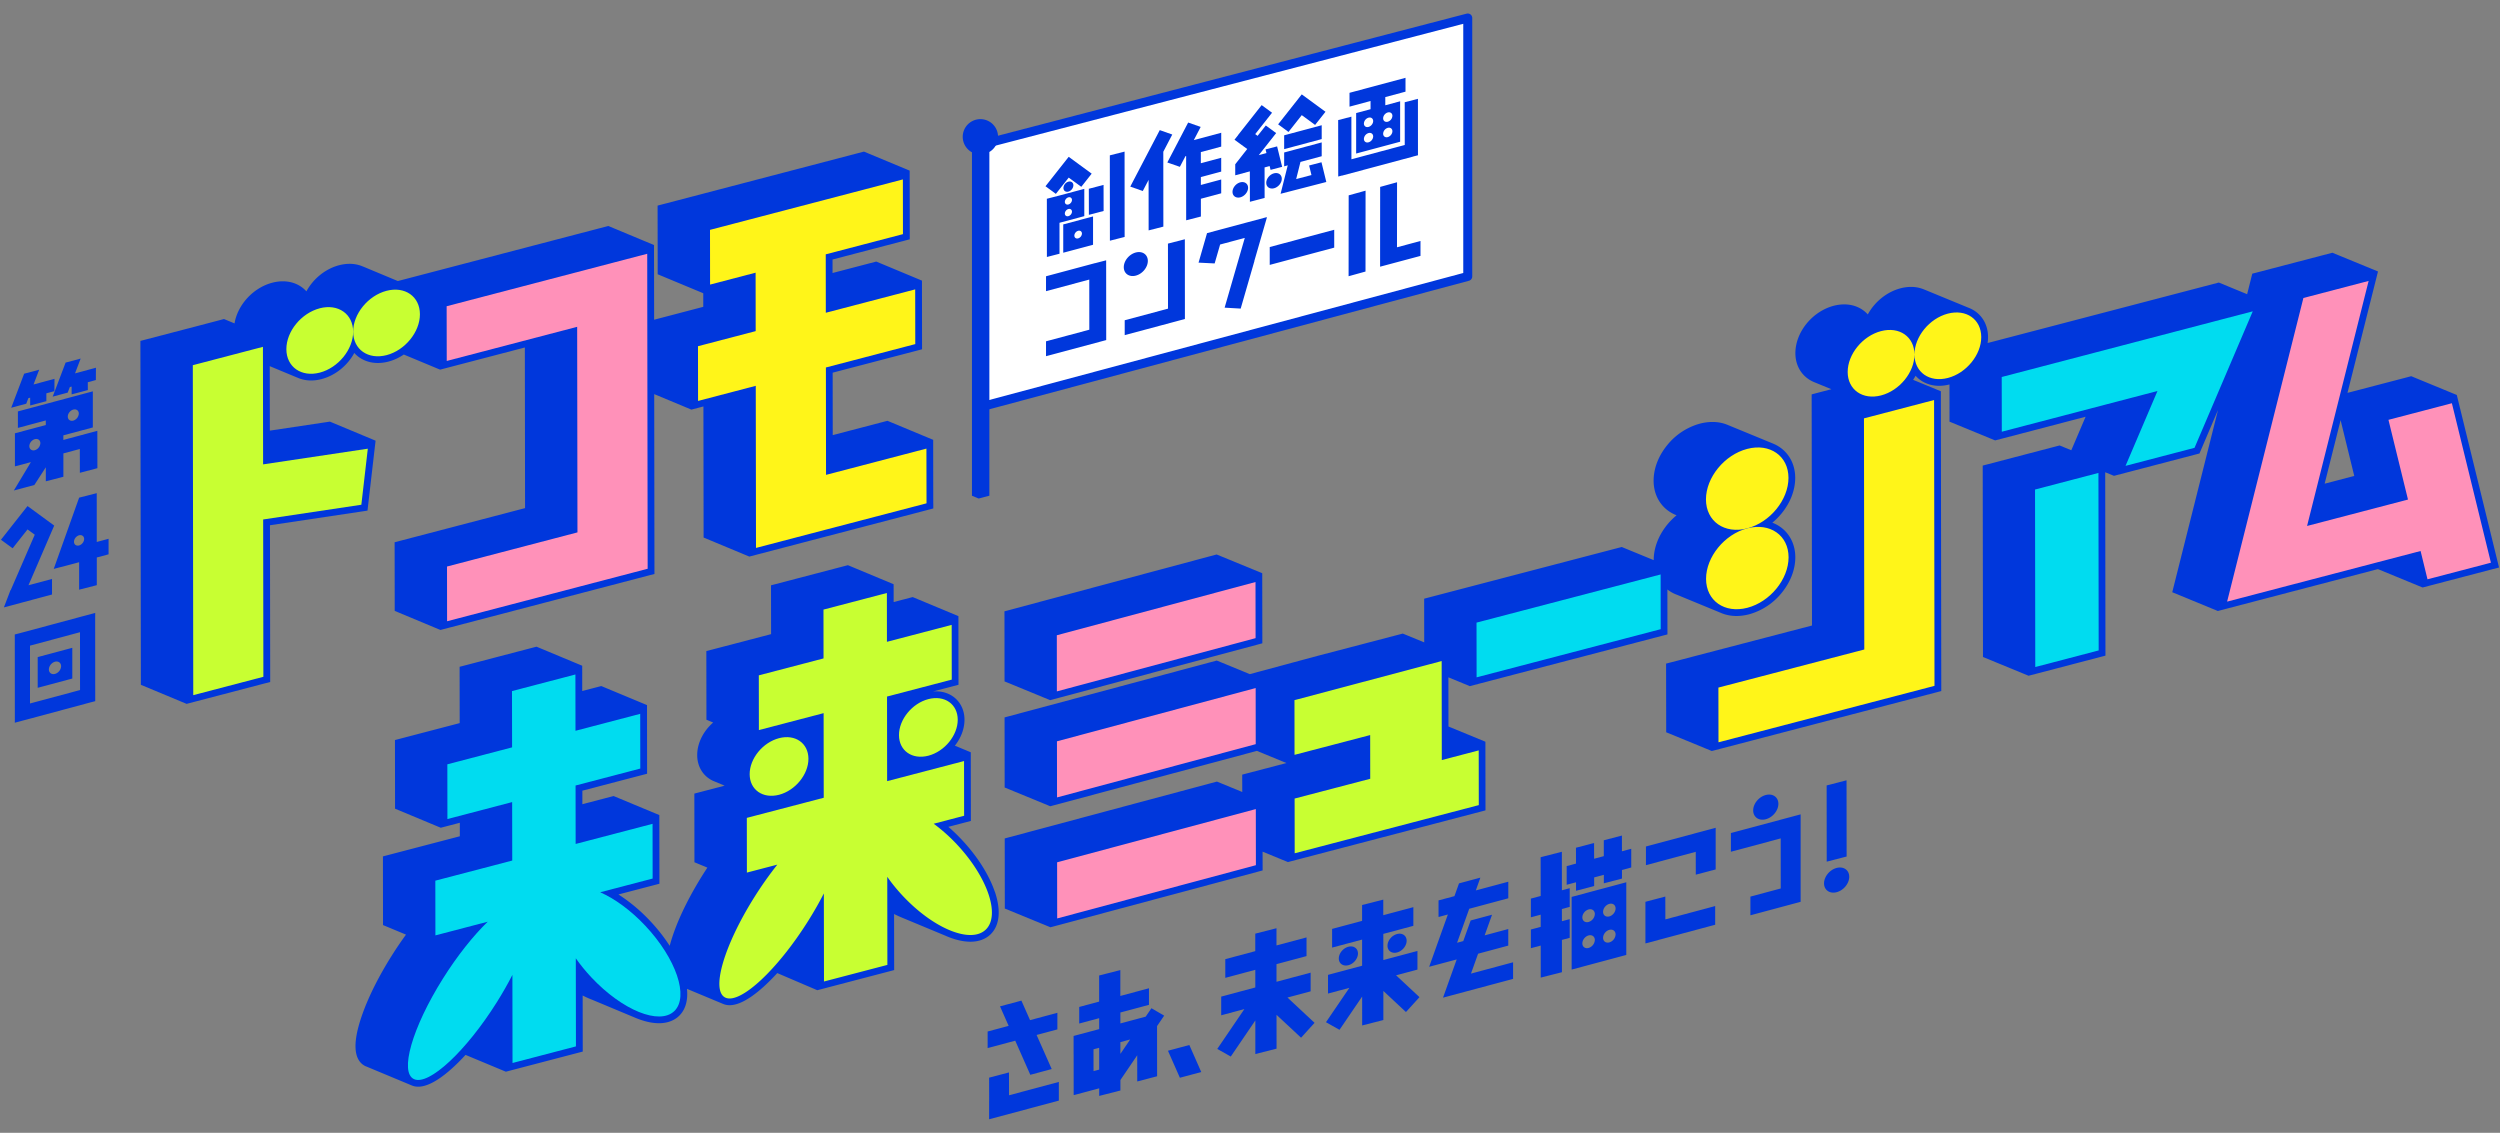 <svg xmlns="http://www.w3.org/2000/svg" width="128" height="58" fill="none"><rect width="100%" height="100%" fill="#808080" stroke="none"/><g clip-path="url(#a)"><path fill="#0037DC" d="m54.201 35.732 10.175-2.726.256-.069v-.265l-.005-2.873v-.45l-2.334-.96-.435.116-10.173 2.726-.257.07.001.264.003 2.874.001.449 2.334.96z"/><path fill="#0037DC" d="m75.689 35.016 9.426-2.467.258-.067v-.267l-.003-2.034q.155.121.336.208h.001q.09.042.182.075l2.207.91.072.03.004.002c.224.086.471.133.737.133q.316-.001.643-.086a3.26 3.26 0 0 0 1.673-1.102c.449-.55.695-1.196.695-1.819-.001-.839-.467-1.501-1.176-1.77q.259-.213.476-.478c.449-.55.696-1.196.695-1.819-.001-.806-.433-1.45-1.097-1.737l-.034-.015-.017-.007-2.319-.954-.014-.006-.005-.002a2 2 0 0 0-.754-.139q-.316.001-.643.086a3.26 3.26 0 0 0-1.672 1.102c-.449.55-.696 1.196-.695 1.819 0 .839.466 1.5 1.176 1.77a3.5 3.5 0 0 0-.476.478c-.449.55-.696 1.196-.695 1.819l-1.637-.673-.432.113-9.426 2.466-.258.068v.267l.003 1.97-1.097-.451-.432.113-3.922 1.026-3.48.938-1.69-.696-.434.116-10.174 2.726-.257.069v.265l.004 2.874v.45l2.335.96.434-.116 10.146-2.719 1.513.623-2.006.525-.258.068v.267l.002.622-1.297-.533-.434.116-10.174 2.726-.257.069v.265l.004 2.874v.45l2.335.96.434-.116 10.174-2.726.257-.069v-.265l-.002-.696 1.297.533.431-.113 9.427-2.466.258-.068v-.267l-.004-2.802v-.446l-1.892-.779-.003-2.518 1.097.452.431-.113z"/><path fill="#0037DC" d="m127.87 28.727-1.999-8.164-.083-.34-2.334-.962-.339.09-2.924.764 1.42-5.65.142-.565-2.334-.96-.564.147-3.34.874-.198.051-.05.199-.214.852-1.45-.597-.681.178-1.589.416-9.568 2.503q.023-.153.023-.308c-.001-.702-.387-1.258-.977-1.489l-2.281-.939h-.002a1.7 1.7 0 0 0-.683-.137q-.264 0-.537.071c-.717.188-1.333.705-1.676 1.338-.288-.32-.71-.514-1.207-.514q-.263 0-.536.07c-1.104.29-1.967 1.356-1.965 2.43 0 .666.35 1.2.89 1.449v.002l.042.017.054.023.856.352-.75.196-.259.068v.267l.017 11.567-7.21 1.883-.26.068v.267l.005 2.802v.446l2.335.96.431-.112 11.06-2.89.258-.068v-.267l-.004-2.802-.017-11.834v-.446l-1.42-.585q.067-.101.126-.208c.288.32.71.514 1.207.514q.26 0 .528-.07l.002 1.459v.446l2.335.96.431-.112 4.202-1.1-.605 1.419-.128.297-.598-.246-.432.113-3.246.85-.259.067v.267l.013 9.088v.446l2.335.96.432-.112 3.246-.85.258-.067v-.267l-.012-9.088v-.035l.449.184.681-.178 3.532-.924.164-.043.066-.156.884-2.073-2.202 8.768-.142.565 2.334.961.563-.148 1.548-.405 1.593-.417.2-.052 4.292-1.123 2.288.942.339-.089 3.247-.85.328-.085-.081-.33zm-8.848-3.962.817-3.253.699 2.856z"/><path fill="#00DCF0" d="m107.452 33.302-3.246.85-.012-9.088 3.246-.85z"/><path fill="#FF91B9" d="m54.12 40.828-.004-2.873 10.174-2.727.003 2.873zm-.008-5.429-.003-2.874 10.173-2.726.004 2.874zm.016 11.625-.004-2.874 10.174-2.726.004 2.874z"/><path fill="#FFF519" d="M98.02 18.152c.002.909-.763 1.846-1.707 2.093s-1.71-.29-1.712-1.199c-.001-.909.764-1.846 1.707-2.093s1.71.29 1.712 1.198m3.42-.894c.002.91-.763 1.847-1.707 2.094s-1.71-.29-1.712-1.2c-.001-.909.763-1.846 1.707-2.093s1.711.29 1.712 1.199"/><path fill="#C8FF32" d="m75.71 38.42-1.89.495-.007-5.07-7.536 2.002.003 2.801 3.873-1.013.003 2.238-3.872 1.013.004 2.802 9.426-2.466z"/><path fill="#FFF519" d="M89.46 27.052c1.166-.305 2.11-1.463 2.11-2.586-.002-1.123-.95-1.787-2.115-1.482-1.167.305-2.11 1.464-2.11 2.587.002 1.123.949 1.786 2.115 1.481"/><path fill="#FFF519" d="M87.35 29.637c.002 1.123.95 1.786 2.115 1.482 1.167-.305 2.11-1.464 2.11-2.587-.002-1.123-.949-1.786-2.115-1.481s-2.11 1.463-2.11 2.586"/><path fill="#FFF519" d="m99.043 32.315-.018-11.834-3.59.939.017 11.834-7.47 1.95.005 2.802 11.059-2.89z"/><path fill="#00DCF0" d="m85.028 32.214-9.426 2.466-.004-2.802 9.426-2.466zm28.724-15.859-11.264 2.947.004 2.802 7.971-2.085-1.635 3.833 3.532-.924 2.981-6.988z"/><path fill="#FF91B9" d="m124.288 29.66 3.247-.85-1.999-8.165-3.247.85 1 4.082-5.167 1.352 3.152-12.546-3.34.874-3.906 15.546 1.548-.405 1.593-.417.2-.052 6.565-1.718z"/><path fill="#0037DC" d="m47.783 25.768-.004-2.802v-.446l-2.342-.975-.431.113-2.37.62-.004-3.197 4.319-1.13.258-.068v-.267l-.004-2.802v-.446l-2.341-.976-.432.113-1.806.473v-.691l3.695-.967.258-.068v-.267l-.004-2.802v-.446l-2.341-.975-.432.113-9.875 2.584-.258.068v.267l.004 2.801v.447l2.334.972v.696l-2.516.66v-.576l-.005-2.802v-.446l-2.341-.976-.432.113-10.269 2.687-.074.02-1.764-.736v.002a1.7 1.7 0 0 0-.705-.148q-.263.001-.537.071c-.717.188-1.333.705-1.676 1.338-.288-.32-.71-.514-1.207-.514q-.263 0-.537.071c-.985.258-1.779 1.136-1.936 2.085l-.54-.225-.43.114-3.59.939-.259.067v.267l.023 16.895v.446l2.342.976.431-.113 3.59-.94.259-.067v-.267l-.012-7.758 4.733-.71.261-.04.03-.262.332-2.87.052-.448-2.34-.976-.447.067-2.627.394-.005-3.301 1.407.585v-.001c.211.095.45.15.71.15q.263 0 .536-.072c.718-.188 1.333-.704 1.676-1.337.288.32.71.513 1.207.513q.264 0 .537-.07c.283-.075.55-.2.79-.363l1.858.774.432-.113 3.908-1.022.011 8.225-6.42 1.68-.258.067v.267l.004 2.802v.446l2.34.976.433-.113 10.268-2.687.258-.067v-.268l-.004-2.802-.008-6.138 1.903.793.432-.113.184-.049.009 6.266v.446l2.341.975.432-.113 3.59-.939 5.14-1.344.258-.068v-.267z"/><path fill="#C8FF32" d="m13.462 17.758-3.59.94.023 16.894 3.59-.94-.011-8.055 5.027-.754.331-2.87-5.361.803zm2.908-1.973c-.945.247-1.71 1.184-1.708 2.093.002.91.768 1.446 1.712 1.2.944-.248 1.709-1.185 1.707-2.094-.001-.91-.768-1.446-1.712-1.2"/><path fill="#C8FF32" d="M19.788 14.89c-.944.247-1.708 1.185-1.707 2.094.002.909.768 1.445 1.712 1.199.944-.247 1.709-1.185 1.707-2.094-.001-.91-.768-1.446-1.712-1.199"/><path fill="#FFF519" d="m47.438 25.77-.005-2.802-5.14 1.345-.007-5.498 4.576-1.197-.004-2.802-4.576 1.197-.004-2.991 3.953-1.034-.004-2.802-9.875 2.583.004 2.802 2.331-.61.004 2.992-2.954.773.004 2.802 2.954-.774.012 8.3 3.59-.94z"/><path fill="#FF91B9" d="m33.156 26.32-.015-10.527-.003-2.8-10.27 2.686.005 2.802 6.678-1.748.015 10.525-6.679 1.748.004 2.802L33.16 29.12z"/><path fill="#0037DC" d="m51.66 54.908-1.017.268.002 1.175h-.002v.956l3.57-.956v-.957l-2.55.684zm15.444-4.152v-.957l-1.747.468v-.904l1.537-.411v-.957l-1.538.412v-.882l-1.086.278v.895l-1.535.411v.957l1.537-.412v.904l-1.746.468v.957l1.186-.318-1.388 2.04.692.39 1.257-1.848v1.72l1.087-.276-.002-1.732 1.256 1.172.692-.762-1.388-1.295zm15.938-7.976-.928.243v.812l-.495.133-.002-.807-.928.243.002.812-.477.128v.956l.478-.127.001.435.928-.244v-.44l.496-.133v.435l.928-.243v-.44l.475-.128v-.957l-.477.128z"/><path fill="#0037DC" d="m79.967 43.611-1.086.278.002 1.985-.502.134v.957l.503-.134v.625l-.503.135v.957l.504-.135.001 1.64 1.085-.276v-1.654l.397-.107v-.956l-.398.106-.001-.626.4-.107v-.957l-.4.107zm14.58.243-.004-3.903-1.019.264.004 3.902zm-9.283 2.05-1.018.268v2.132l3.571-.957v-.957l-2.55.683zm-.992-1.607 2.55-.684.003 1.17 1.017-.268v-2.132l-3.57.957zm-11.699 5.346v-.957l-1.746.468-.001-1.339 1.538-.412v-.957l-1.54.412v-.797l-1.085.276v.812l-1.535.411v.957l1.536-.411v1.339l-1.746.468v.957l1.094-.293-1.198 1.76.692.39 1.16-1.703.001 1.479 1.085-.277v-1.49l1.157 1.08.692-.762-1.198-1.118z"/><path fill="#0037DC" d="M69.528 48.818c0-.26-.22-.415-.491-.344-.272.071-.49.34-.49.6 0 .261.22.415.491.344.272-.07.49-.34.49-.6m1.512-.396c0 .26.22.415.49.344.272-.071.49-.34.49-.6s-.22-.415-.49-.344c-.272.071-.49.34-.49.6m17.582-4.813 2.55-.683.002 2.564-1.553.416v.957l2.571-.69v-4.478l-3.57.956zm1.786-1.664c.356-.093.645-.446.645-.789s-.29-.545-.646-.451c-.356.092-.644.446-.644.788 0 .343.29.546.645.452m3.627 2.494c-.356.093-.644.447-.644.789 0 .343.29.545.646.452s.644-.447.644-.79c0-.342-.29-.545-.646-.451M75.678 48.83l1.546-.415v-.849l-1.21.325.378-1.056-1.094.293-.379 1.056-.317.085.623-1.74 2-.537v-.848l-1.663.446.233-.655-1.094.294-.234.654-.814.217v.85l.478-.128-.527 1.471-.31.87h-.001l-.12.336 1.41-.376-.7 1.957 1.095-.294 1.214-.325 1.278-.343v-.849l-2.156.579zm-22.926 6.2 1.095-.295-.773-1.745 1.064-.285v-.849l-1.4.375-.442-.999-1.095.293.442 1-1.076.288v.849l1.413-.379zm7.048-1.232.61 1.383 1.094-.293-.61-1.384zm20.668-4.155 2.798-.75v-3.721l-2.798.75zm1.93-3.364c.177-.048.32.057.32.234s-.143.36-.32.407c-.177.048-.32-.057-.32-.235 0-.177.143-.359.32-.406m0 1.33c.177-.047.32.057.32.235a.45.45 0 0 1-.32.407c-.177.047-.32-.058-.32-.235 0-.178.143-.36.32-.407m-1.062-1.045c.177-.048.32.057.32.234a.45.45 0 0 1-.32.407c-.176.047-.32-.057-.32-.235 0-.177.144-.359.32-.406m0 1.33c.177-.048.32.057.32.235a.45.45 0 0 1-.32.406c-.176.048-.32-.057-.32-.234s.144-.36.32-.407m-22.383 3.727-.293.431-1.297.348v-.56l1.464-.392v-.849l-1.466.393v-1.324l-1.085.277v1.337l-1.02.274v.849l1.021-.274v.56l-1.309.35v.957h.002l.002 2.067.024-.006v.007l1.283-.344v.389l1.086-.277v-.537l.86-1.266.002 1.34 1.017-.266-.003-2.569.364-.535zm-2.964 3.222-.002-1.118.29-.078v1.117l-.289.078zm1.375-.884v-.603l.5-.134z"/><path fill="#fff" d="m75.15 14.154-24.8 6.645V7.382l24.8-6.46z"/><path fill="#0037DC" d="M50.349 21.029a.23.23 0 0 1-.23-.23V7.38a.23.23 0 0 1 .171-.222L75.091.699a.23.23 0 0 1 .288.222v13.232a.23.23 0 0 1-.17.222l-24.8 6.646a.2.2 0 0 1-.06.008m.23-13.47v12.94l24.34-6.522V1.219z"/><path fill="#0037DC" d="m55.751 11 .754-.198-.003-1.335-.754.198zm1.827-3.238-.755.192.004 4.37.754-.192zm-2.86 1.331.644.472.532-.674-.645-.472-.531-.39-.533.675-.656.832.531.39zm1.246 1.989-1.526.408v1.45l1.526-.408zm-.763 1.123c-.108.03-.194-.035-.194-.142s.087-.217.194-.246c.106-.029.194.035.194.142a.27.27 0 0 1-.194.246"/><path fill="#0037DC" d="M54.957 9.488c0-.14-.114-.224-.254-.186a.355.355 0 0 0-.255.322c0 .14.114.224.255.186a.355.355 0 0 0 .254-.322m.559.182-1.271.34-.646.167.002 2.98.646-.166-.001-1.585 1.27-.34zm-.814 1.397c-.1.027-.182-.033-.182-.134 0-.1.081-.205.182-.231s.183.033.183.134c0 .1-.082.204-.183.231m0-.598c-.1.027-.182-.033-.182-.133 0-.101.081-.205.182-.232s.183.033.183.134c0 .1-.082.204-.183.231m13.205-1.151-.247-1.01-.633.165.12.49-.783.205.22-.877 1.087-.292v-.708l-1.922.516v.708l.184-.05-.367 1.457zm-9.753 4.793c.34-.088.615-.426.615-.752 0-.327-.277-.52-.616-.431-.34.089-.616.426-.615.753 0 .326.276.52.616.43m-1.519-.783-.567.147v-.003l-2.512.673v.763l2.215-.594.002 2.567-2.217.594v.762l3.082-.825v-.762zm11.036-6.916-1.922.516v.708l1.922-.515zm-7.007 5.838-.865.223.003 3.33-2.217.594v.762l3.082-.826v-.762zm8.384 1.893.866-.24.003-4.141-.865.24zm2.478-1.482.003-3.33-.865.239-.003 3.323v.762l2.068-.553v-.764zm-9.716-.724h-.01l-.434 1.51.824.041.28-.969 1.263-.338-1.032 3.571.822.048.703-2.434-.005-.001.638-2.208v-.04l-3.05.817zm3.2 1.626 3.302-.884v-.915l-3.302.884zm1.64-7.668.683.501.532-.674-.683-.5-.532-.39-.532.674-.678.86.531.39zM63.858 7.63l-.212.268h.001l-.403.513v.564l.748-.201.003 1.558.753-.197-.002-1.563.259-.07.048.195.592-.155-.257-1.047-.591.155.046.187-.394.106.89-1.129-.53-.389-.42.531-.122-.09.862-1.094-.532-.39-1.209 1.534.003.003-.185.234z"/><path fill="#0037DC" d="M65.628 9.152c0-.211-.178-.336-.399-.279-.22.058-.398.276-.398.488 0 .21.179.336.4.279.219-.058.397-.276.397-.488m-4.896 2.127.754-.193-.001-.91 1.041-.279V9.19l-1.042.28v-.404l1.042-.28v-.708l-1.043.28v-.572l1.044-.28v-.709l-1.404.377.352-.676-.641-.224-1.067 2.045.642.223.285-.544.036-.01z"/><path fill="#0037DC" d="m58.808 9.21.002 2.586.754-.193-.003-3.832h-.001l.46-.883-.64-.226-1.51 2.892.641.226zM72.35 8.017v-.003l.25-.064-.002-2.89-.677.175.002 2.188-2.73.732-.002-2.182-.677.175.003 2.89.19-.05v.005z"/><path fill="#0037DC" d="m70.173 5.591-.738.198v2.072l2.252-.604V5.186l-.76.204v-.42l1.035-.277v-.709l-2.867.768v.709l1.077-.29zm-.104 1.696c-.132.035-.237-.043-.237-.174a.33.33 0 0 1 .237-.3c.13-.036.237.042.237.173s-.106.266-.237.3m0-.787c-.132.035-.237-.043-.237-.174a.33.33 0 0 1 .237-.3c.13-.035.237.042.237.173s-.106.266-.237.3m.985.522c-.131.035-.237-.043-.237-.174a.33.33 0 0 1 .237-.3c.13-.035.237.042.237.173s-.106.266-.237.3m.237-1.088a.33.33 0 0 1-.237.301c-.131.036-.237-.042-.237-.173s.106-.266.237-.301c.132-.036.237.043.237.173m-7.787 4.172c.22-.058.398-.276.398-.488s-.179-.336-.399-.279-.398.276-.398.487c0 .212.178.337.399.28M51.1 7.005a.904.904 0 1 0-1.336.793v17.584l.345.143.547-.145V7.781a.9.9 0 0 0 .443-.776zM4.875 35.12l-.002-3.507.002-.232-.736.197-.043.012-3.124.84-.215.054.003 4.398-.002.121.734-.197.045-.01 3.121-.84.218-.056v-.779m-3.34.897v-2.961l2.56-.688.002 2.961z"/><path fill="#0037DC" d="m1.93 35.216 1.772-.475v-1.573l-1.772.475zm.886-1.336c.172-.046.312.056.312.229 0 .172-.14.349-.312.395-.173.046-.313-.056-.313-.228s.14-.35.313-.396M.539 30.211l-.34.888 2.464-.66v-.797l-1.205.323 1.317-3.055-.768-.563-.598-.437-.598.758-.762.967.598.437.762-.966.371.27-1.228 2.832zm5.021-2.625-.606.162-.001-2.498-.904.23v.006l-1.298 3.642.394-.103v.003l.906-.243v1.407l.905-.231v-1.418l.603-.162v-.796m-1.51.342c-.145.038-.26-.047-.26-.19s.115-.29.26-.33c.143-.038.259.048.259.19s-.116.291-.26.33m-.805-5.402v-.235l1.51-.405v-1.848l-.209.056-1.58.423-2.048.549v.844l1.428-.383v.235l-1.58.424v1.693l.818-.218-.873 1.453 1.05-.282.587-.906v.718l.899-.232v-1.197l.842-.226.002 1.22.898-.237-.003-1.645v-.268zm.51-1.554c.156-.042.282.05.282.206a.4.4 0 0 1-.282.358c-.156.042-.282-.05-.282-.206s.126-.317.282-.358M1.784 23.05c-.155.042-.282-.051-.282-.207s.127-.316.282-.358c.156-.042.283.05.283.206a.4.4 0 0 1-.283.359m-.332-2.664.092-.025.002.399.828-.22-.001-.402.413-.111.004-.63-1.072.288.288-.757-.77.206-.662 1.743.77-.207zm2.015-.284.108-.284.092-.025.001.399.829-.22-.002-.402.413-.112.004-.63-1.071.289.288-.758-.77.206-.661 1.743zm47.466 25.554c-.296-.872-.898-1.82-1.697-2.669a9 9 0 0 0-.68-.653l.894-.234.258-.068v-.267l-.004-2.802v-.446l-.814-.339c.306-.387.493-.857.492-1.33-.001-.84-.613-1.451-1.456-1.451q-.08 0-.162.008l1.053-.276.258-.068v-.267l-.004-2.802v-.446l-2.341-.976-.432.113-.543.142v-.466l-.002-.446-2.34-.976-.432.113-3.247.85-.258.068v.267l.004 2.233-3.057.8-.258.067v.267l.004 2.802v.446l.345.143c-.494.43-.818 1.047-.817 1.669.001.63.345 1.13.87 1.342h.003l.531.222-1.291.338-.259.068v.267l.004 2.802v.446l.663.276q-.116.174-.228.352c-.648 1.031-1.162 2.054-1.485 2.959q-.132.37-.216.692a9 9 0 0 0-.998-1.268 8.6 8.6 0 0 0-1.626-1.362l1.839-.481.258-.068v-.267l-.004-2.802v-.446l-2.341-.975-.432.113-1.168.305v-.692l3.056-.8.258-.067v-.267l-.004-2.802v-.446l-2.341-.975-.432.112-.544.142v-.848l-.001-.446-2.34-.976-.432.113-3.247.85-.258.067v.267l.004 2.616-3.056.8-.258.067v.267l.004 2.802v.446l2.341.976.432-.113.544-.142v.691l-3.679.963-.258.067v.267l.004 2.803v.446l1.177.49q-.383.525-.741 1.094c-.648 1.032-1.162 2.055-1.485 2.96-.34.949-.44 1.67-.294 2.14.102.33.306.48.46.547l.022.008 2.32.967q.157.07.345.07c.663 0 1.55-.679 2.422-1.628l2.064.86.431-.113 3.247-.85.258-.067v-.267l-.004-2.604q.255.13.503.224l2.147.897c.449.193.877.298 1.26.298.416 0 .771-.13 1.024-.373.331-.318.467-.797.406-1.387l1.842.768q.159.069.346.069c.667 0 1.56-.687 2.436-1.644l2.049.877.432-.113 3.246-.85.258-.068v-.267l-.004-2.604q.208.106.41.188l2.205.917q.092.041.182.076l.012.005c.39.152.764.233 1.102.233.416 0 .77-.129 1.024-.373.47-.451.55-1.23.224-2.19z"/><path fill="#C8FF32" d="M48.985 43.225a8.7 8.7 0 0 0-1.18-1.05l1.558-.408-.004-2.802-3.938 1.03-.005-4.332 3.314-.867-.004-2.802-3.315.867-.003-2.5-3.246.85.003 2.5-3.314.867.004 2.802 3.314-.867.006 4.332-3.938 1.03.004 2.802 1.558-.408a19 19 0 0 0-1.176 1.666c-1.577 2.51-2.237 4.814-1.474 5.147s2.66-1.431 4.236-3.941c.3-.478.566-.947.796-1.398l.007 4.51 3.246-.85-.006-4.51c.231.33.498.66.8.981 1.581 1.683 3.481 2.454 4.243 1.722.761-.731.096-2.688-1.486-4.371"/><path fill="#C8FF32" d="M39.89 40.692c.83-.218 1.502-1.042 1.502-1.842-.001-.8-.676-1.273-1.507-1.055s-1.503 1.042-1.502 1.842.675 1.272 1.506 1.055m7.641-4.897c-.83.217-1.503 1.042-1.502 1.842s.675 1.272 1.506 1.055 1.503-1.042 1.502-1.842-.675-1.273-1.506-1.055"/><path fill="#00DCF0" d="M33.038 47.396c-.75-.797-1.57-1.387-2.307-1.712l2.684-.702-.004-2.802-3.938 1.03-.004-2.992 3.314-.868-.004-2.802-3.314.868-.004-2.883-3.247.85.005 2.882-3.315.868.004 2.802 3.314-.868.005 2.993-3.938 1.03.004 2.802 2.68-.701c-.735.71-1.552 1.73-2.297 2.916-1.576 2.51-2.236 4.814-1.473 5.147.762.333 2.659-1.432 4.235-3.941.3-.478.567-.948.797-1.398l.006 4.51 3.247-.85-.007-4.51c.232.33.499.66.8.98 1.582 1.684 3.482 2.455 4.243 1.723.762-.731.096-2.689-1.486-4.372"/></g><defs><clipPath id="a"><path fill="#fff" d="M.05.691h127.9v56.615H.05z"/></clipPath></defs></svg>